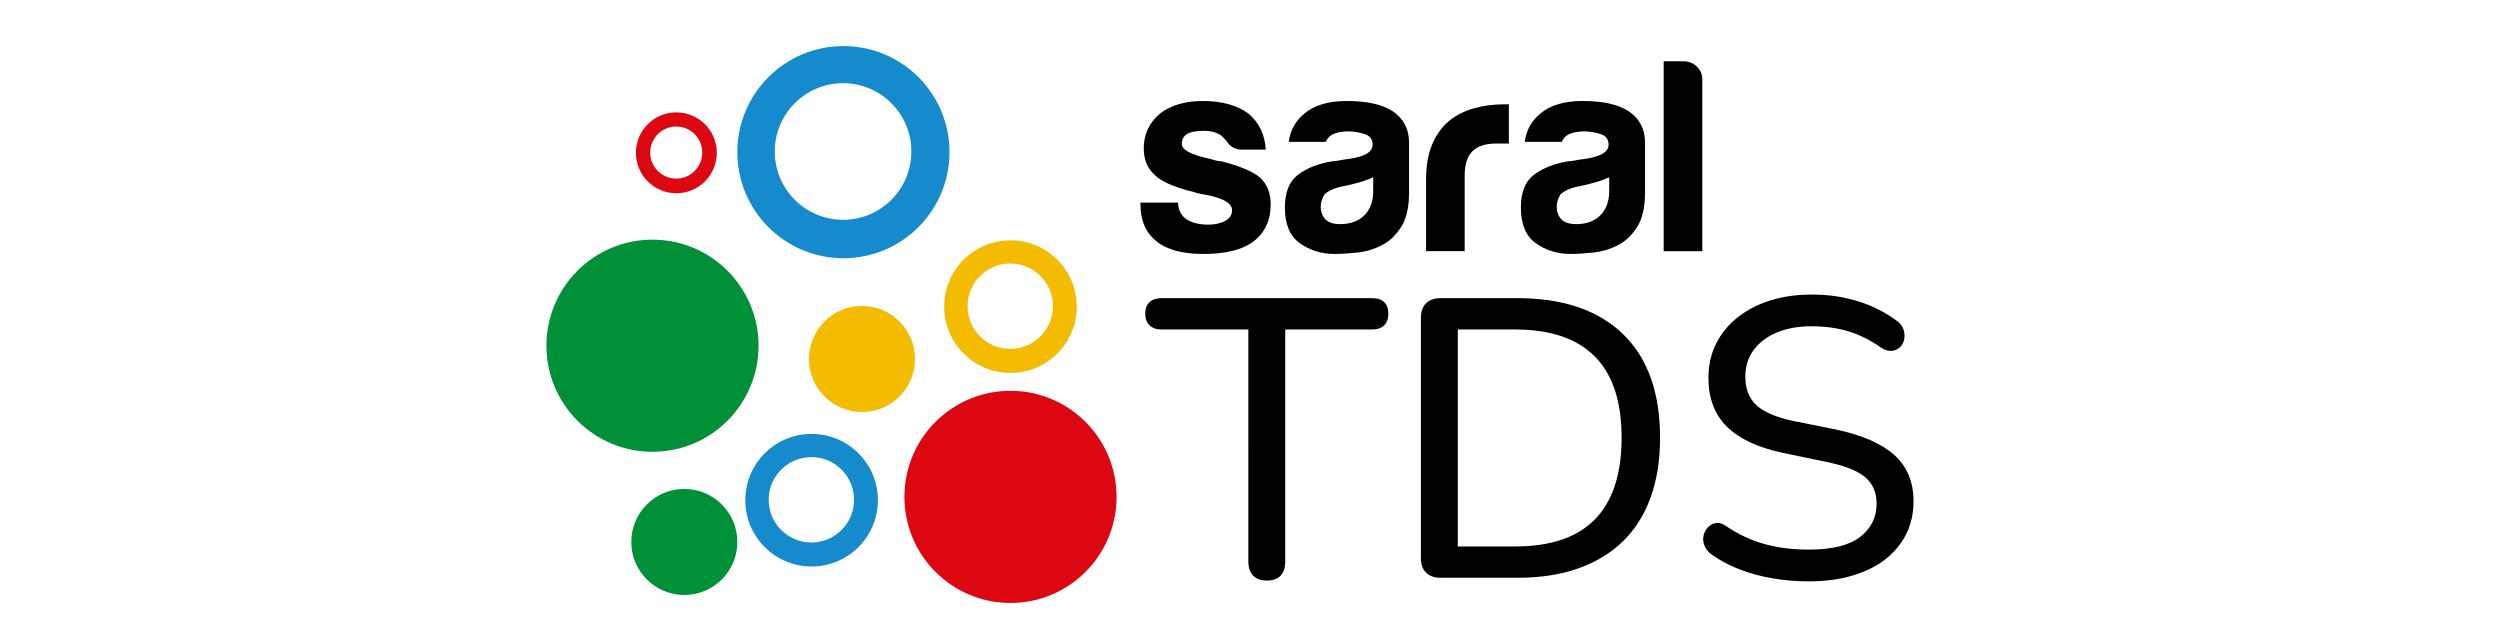 <svg xmlns="http://www.w3.org/2000/svg" xmlns:xlink="http://www.w3.org/1999/xlink" id="Layer_1" x="0px" y="0px" width="208px" height="52px" viewBox="0 0 208 52" xml:space="preserve"><g>	<g>		<defs>			<rect id="SVGID_1_" x="29.999" y="-9.167" width="144.668" height="72.334"></rect>		</defs>		<clipPath id="SVGID_2_">			<use xlink:href="#SVGID_1_"></use>		</clipPath>		<path clip-path="url(#SVGID_2_)" fill-rule="evenodd" clip-rule="evenodd" fill="#158ACC" d="M70.143,6.922   c3.139,0,5.683,2.544,5.683,5.683c0,3.138-2.544,5.683-5.683,5.683c-3.138,0-5.682-2.544-5.682-5.683   C64.46,9.467,67.004,6.922,70.143,6.922 M70.172,3.834c4.874,0,8.825,3.951,8.825,8.825s-3.951,8.825-8.825,8.825   s-8.825-3.951-8.825-8.825S65.298,3.834,70.172,3.834z"></path>		<path clip-path="url(#SVGID_2_)" fill-rule="evenodd" clip-rule="evenodd" fill="#009038" d="M54.287,19.939   c4.874,0,8.825,3.952,8.825,8.825c0,4.874-3.951,8.825-8.825,8.825s-8.825-3.951-8.825-8.825   C45.462,23.891,49.413,19.939,54.287,19.939"></path>		<path clip-path="url(#SVGID_2_)" fill-rule="evenodd" clip-rule="evenodd" fill="#F4BC00" d="M84.053,21.925   c1.962,0,3.552,1.59,3.552,3.552c0,1.961-1.59,3.551-3.552,3.551c-1.961,0-3.552-1.59-3.552-3.551   C80.501,23.515,82.092,21.925,84.053,21.925 M84.072,19.995c3.046,0,5.516,2.47,5.516,5.516c0,3.046-2.469,5.516-5.516,5.516   s-5.516-2.47-5.516-5.516C78.556,22.464,81.025,19.995,84.072,19.995z"></path>		<path clip-path="url(#SVGID_2_)" fill-rule="evenodd" clip-rule="evenodd" fill="#158ACC" d="M67.506,38.031   c1.962,0,3.552,1.59,3.552,3.552c0,1.961-1.59,3.552-3.552,3.552c-1.961,0-3.552-1.591-3.552-3.552   C63.955,39.621,65.545,38.031,67.506,38.031 M67.525,36.101c3.046,0,5.516,2.47,5.516,5.516c0,3.047-2.469,5.516-5.516,5.516   s-5.516-2.469-5.516-5.516C62.009,38.57,64.479,36.101,67.525,36.101z"></path>		<path clip-path="url(#SVGID_2_)" fill-rule="evenodd" clip-rule="evenodd" fill="#DC0711" d="M84.072,32.516   c4.874,0,8.826,3.951,8.826,8.825s-3.952,8.825-8.826,8.825s-8.825-3.951-8.825-8.825S79.198,32.516,84.072,32.516"></path>		<path clip-path="url(#SVGID_2_)" fill-rule="evenodd" clip-rule="evenodd" fill="#DC0711" d="M56.262,10.527   c1.197,0,2.167,0.97,2.167,2.167c0,1.197-0.97,2.167-2.167,2.167s-2.167-0.97-2.167-2.167   C54.095,11.497,55.065,10.527,56.262,10.527 M56.273,9.349c1.858,0,3.365,1.507,3.365,3.365s-1.507,3.365-3.365,3.365   s-3.365-1.506-3.365-3.365S54.415,9.349,56.273,9.349z"></path>		<path clip-path="url(#SVGID_2_)" fill-rule="evenodd" clip-rule="evenodd" fill="#009038" d="M56.935,40.68   c2.437,0,4.412,1.975,4.412,4.412c0,2.437-1.975,4.411-4.412,4.411c-2.437,0-4.412-1.975-4.412-4.411   C52.523,42.654,54.498,40.68,56.935,40.68"></path>		<path clip-path="url(#SVGID_2_)" fill-rule="evenodd" clip-rule="evenodd" fill="#F4BC00" d="M71.717,25.456   c2.437,0,4.412,1.976,4.412,4.412s-1.976,4.412-4.412,4.412s-4.412-1.976-4.412-4.412S69.28,25.456,71.717,25.456"></path>		<path clip-path="url(#SVGID_2_)" fill-rule="evenodd" clip-rule="evenodd" d="M150.492,48.368c-1.034,0-2.035-0.082-3.004-0.248   c-0.968-0.165-1.881-0.412-2.738-0.742c-0.858-0.33-1.628-0.737-2.311-1.221c-0.286-0.198-0.489-0.44-0.61-0.726   c-0.121-0.286-0.154-0.567-0.099-0.842c0.055-0.275,0.176-0.512,0.362-0.71c0.188-0.197,0.413-0.318,0.677-0.363   c0.264-0.043,0.55,0.045,0.858,0.265c1.012,0.682,2.073,1.177,3.185,1.484c1.111,0.309,2.337,0.463,3.68,0.463   c1.936,0,3.36-0.353,4.272-1.057c0.913-0.704,1.37-1.628,1.37-2.771c0-0.946-0.33-1.688-0.99-2.228s-1.771-0.963-3.333-1.271   l-3.498-0.727c-2.067-0.439-3.613-1.166-4.637-2.178c-1.022-1.012-1.534-2.365-1.534-4.059c0-1.034,0.209-1.975,0.627-2.821   c0.418-0.848,1.012-1.579,1.782-2.195c0.77-0.616,1.678-1.089,2.723-1.419c1.045-0.33,2.205-0.495,3.481-0.495   c1.363,0,2.646,0.187,3.845,0.561c1.198,0.374,2.282,0.924,3.25,1.65c0.265,0.198,0.44,0.434,0.528,0.709s0.104,0.544,0.049,0.809   c-0.055,0.264-0.176,0.484-0.363,0.66c-0.187,0.176-0.417,0.274-0.692,0.297c-0.275,0.021-0.578-0.077-0.907-0.297   c-0.88-0.616-1.782-1.062-2.706-1.337s-1.937-0.412-3.036-0.412c-1.122,0-2.096,0.176-2.921,0.528   c-0.824,0.352-1.462,0.841-1.914,1.468c-0.45,0.627-0.676,1.358-0.676,2.194c0,1.013,0.308,1.805,0.924,2.376   c0.616,0.572,1.649,1.013,3.102,1.32l3.466,0.693c2.2,0.462,3.833,1.171,4.9,2.128c1.066,0.957,1.601,2.239,1.601,3.845   c0,1.012-0.204,1.925-0.611,2.739c-0.406,0.813-0.984,1.512-1.732,2.096c-0.748,0.583-1.661,1.033-2.738,1.353   C153.044,48.209,151.834,48.368,150.492,48.368 M121.287,45.464h4.752c1.496,0,2.794-0.187,3.894-0.561   c1.101-0.374,2.019-0.936,2.755-1.683c0.737-0.749,1.293-1.689,1.667-2.822s0.562-2.458,0.562-3.977   c0-3.014-0.742-5.269-2.229-6.765c-1.484-1.496-3.701-2.244-6.648-2.244h-4.752V45.464z M119.867,48.071   c-0.527,0-0.935-0.144-1.221-0.43c-0.286-0.285-0.429-0.692-0.429-1.221V26.456c0-0.528,0.143-0.935,0.429-1.221   c0.286-0.286,0.693-0.429,1.221-0.429h6.369c3.807,0,6.738,0.996,8.795,2.987c2.057,1.99,3.086,4.867,3.086,8.629   c0,1.87-0.265,3.531-0.793,4.983c-0.527,1.452-1.298,2.667-2.31,3.646c-1.012,0.979-2.249,1.727-3.713,2.244   c-1.462,0.517-3.15,0.775-5.065,0.775H119.867z M105.414,48.302c-0.506,0-0.891-0.137-1.155-0.412   c-0.264-0.275-0.396-0.665-0.396-1.172V27.413h-7.227c-0.418,0-0.748-0.115-0.99-0.347c-0.242-0.23-0.363-0.555-0.363-0.973   s0.121-0.737,0.363-0.957c0.242-0.22,0.572-0.33,0.99-0.33h17.522c0.44,0,0.776,0.11,1.007,0.33   c0.231,0.22,0.347,0.539,0.347,0.957s-0.115,0.743-0.347,0.973c-0.23,0.231-0.566,0.347-1.007,0.347h-7.227v19.305   c0,0.507-0.126,0.896-0.38,1.172C106.299,48.165,105.92,48.302,105.414,48.302z"></path>		<path clip-path="url(#SVGID_2_)" fill-rule="evenodd" clip-rule="evenodd" d="M138.418,5.1h1.653c0.428,0,0.796,0.145,1.102,0.435   s0.459,0.651,0.459,1.078v14.285h-3.214V5.1z M134.617,20.392c-0.643,0.337-1.324,0.544-2.042,0.619   c-0.721,0.078-1.355,0.117-1.908,0.117c-1.102,0-2.065-0.302-2.893-0.897c-0.827-0.596-1.238-1.583-1.238-2.963   c0-1.286,0.372-2.203,1.125-2.755c0.748-0.553,1.705-0.917,2.869-1.102c0.152,0,0.336-0.023,0.552-0.07   c0.216-0.043,0.459-0.083,0.733-0.114c1.348-0.184,2.021-0.58,2.021-1.195c0-0.458-0.238-0.756-0.713-0.894   s-0.909-0.208-1.309-0.208c-0.428,0-0.812,0.063-1.148,0.185s-0.58,0.353-0.733,0.69h-3.076c0.121-0.953,0.549-1.732,1.285-2.344   c0.827-0.706,2.007-1.059,3.535-1.059c1.717,0,3.002,0.294,3.86,0.875c0.886,0.611,1.329,1.47,1.329,2.57v4.182   c0,1.223-0.22,2.179-0.666,2.869C135.758,19.588,135.229,20.086,134.617,20.392z M133.885,14.745   c-0.432,0.211-1.027,0.412-1.791,0.596c-0.706,0.153-1.059,0.231-1.059,0.231c-0.548,0.153-0.948,0.349-1.195,0.595   c-0.211,0.337-0.321,0.674-0.321,1.011c0,0.458,0.142,0.827,0.415,1.101c0.274,0.248,0.675,0.369,1.196,0.369   c0.854,0,1.527-0.247,2.018-0.737s0.737-1.164,0.737-2.019V14.745z M118.648,20.897v-5.926c0-1.191,0.176-2.194,0.528-3.006   c0.354-0.811,0.835-1.461,1.446-1.951c0.58-0.462,1.262-0.796,2.042-1.011c0.784-0.216,1.587-0.322,2.414-0.322   c0.059,0,0.138,0,0.228,0c0.094,0,0.168,0,0.231,0v3.261h-1.059c-0.886,0-1.544,0.216-1.976,0.643   c-0.427,0.427-0.643,1.102-0.643,2.022v6.29H118.648z M114.984,20.392c-0.643,0.337-1.324,0.544-2.042,0.619   c-0.721,0.078-1.355,0.117-1.908,0.117c-1.102,0-2.065-0.302-2.893-0.897c-0.827-0.596-1.238-1.583-1.238-2.963   c0-1.286,0.372-2.203,1.125-2.755c0.748-0.553,1.704-0.917,2.868-1.102c0.153,0,0.338-0.023,0.553-0.07   c0.216-0.043,0.459-0.083,0.733-0.114c1.348-0.184,2.021-0.58,2.021-1.195c0-0.458-0.239-0.756-0.713-0.894   c-0.475-0.137-0.909-0.208-1.309-0.208c-0.428,0-0.812,0.063-1.148,0.185s-0.58,0.353-0.732,0.69h-3.077   c0.122-0.953,0.549-1.732,1.286-2.344c0.826-0.706,2.006-1.059,3.534-1.059c1.717,0,3.002,0.294,3.86,0.875   c0.886,0.611,1.328,1.47,1.328,2.57v4.182c0,1.223-0.219,2.179-0.666,2.869C116.125,19.588,115.596,20.086,114.984,20.392z    M114.252,14.745c-0.432,0.211-1.027,0.412-1.792,0.596c-0.705,0.153-1.058,0.231-1.058,0.231   c-0.549,0.153-0.948,0.349-1.195,0.595c-0.212,0.337-0.321,0.674-0.321,1.011c0,0.458,0.141,0.827,0.416,1.101   c0.273,0.248,0.674,0.369,1.194,0.369c0.854,0,1.529-0.247,2.019-0.737c0.49-0.49,0.737-1.164,0.737-2.019V14.745z M94.884,16.857   v0.137c0,1.348,0.443,2.371,1.333,3.076c0.854,0.706,2.155,1.058,3.903,1.058c1.834,0,3.214-0.337,4.131-1.011   c0.979-0.737,1.47-1.775,1.47-3.124c0-0.917-0.29-1.654-0.87-2.207c-0.615-0.517-1.701-0.98-3.261-1.375   c-0.125,0-0.255-0.016-0.392-0.047c-0.137-0.032-0.298-0.075-0.482-0.137c-1.591-0.337-2.387-0.749-2.387-1.238   c0-0.369,0.137-0.647,0.411-0.827c0.306-0.184,0.764-0.278,1.379-0.278c0.643,0,1.148,0.137,1.513,0.416   c0.125,0.121,0.247,0.243,0.369,0.368c0.306,0.518,0.752,0.78,1.333,0.78h1.976c-0.063-1.227-0.537-2.222-1.423-2.986   c-0.952-0.706-2.222-1.059-3.813-1.059c-1.469,0-2.665,0.353-3.582,1.059c-0.89,0.764-1.333,1.728-1.333,2.892   c0,0.921,0.306,1.654,0.917,2.207c0.552,0.548,1.638,1.026,3.261,1.422c0.278,0.094,0.689,0.184,1.242,0.274   c1.286,0.278,1.929,0.69,1.929,1.242c0,0.369-0.185,0.659-0.553,0.87c-0.396,0.216-0.87,0.321-1.423,0.321   c-0.764,0-1.375-0.153-1.838-0.458c-0.427-0.306-0.658-0.764-0.686-1.375H94.884z"></path>	</g></g></svg>
